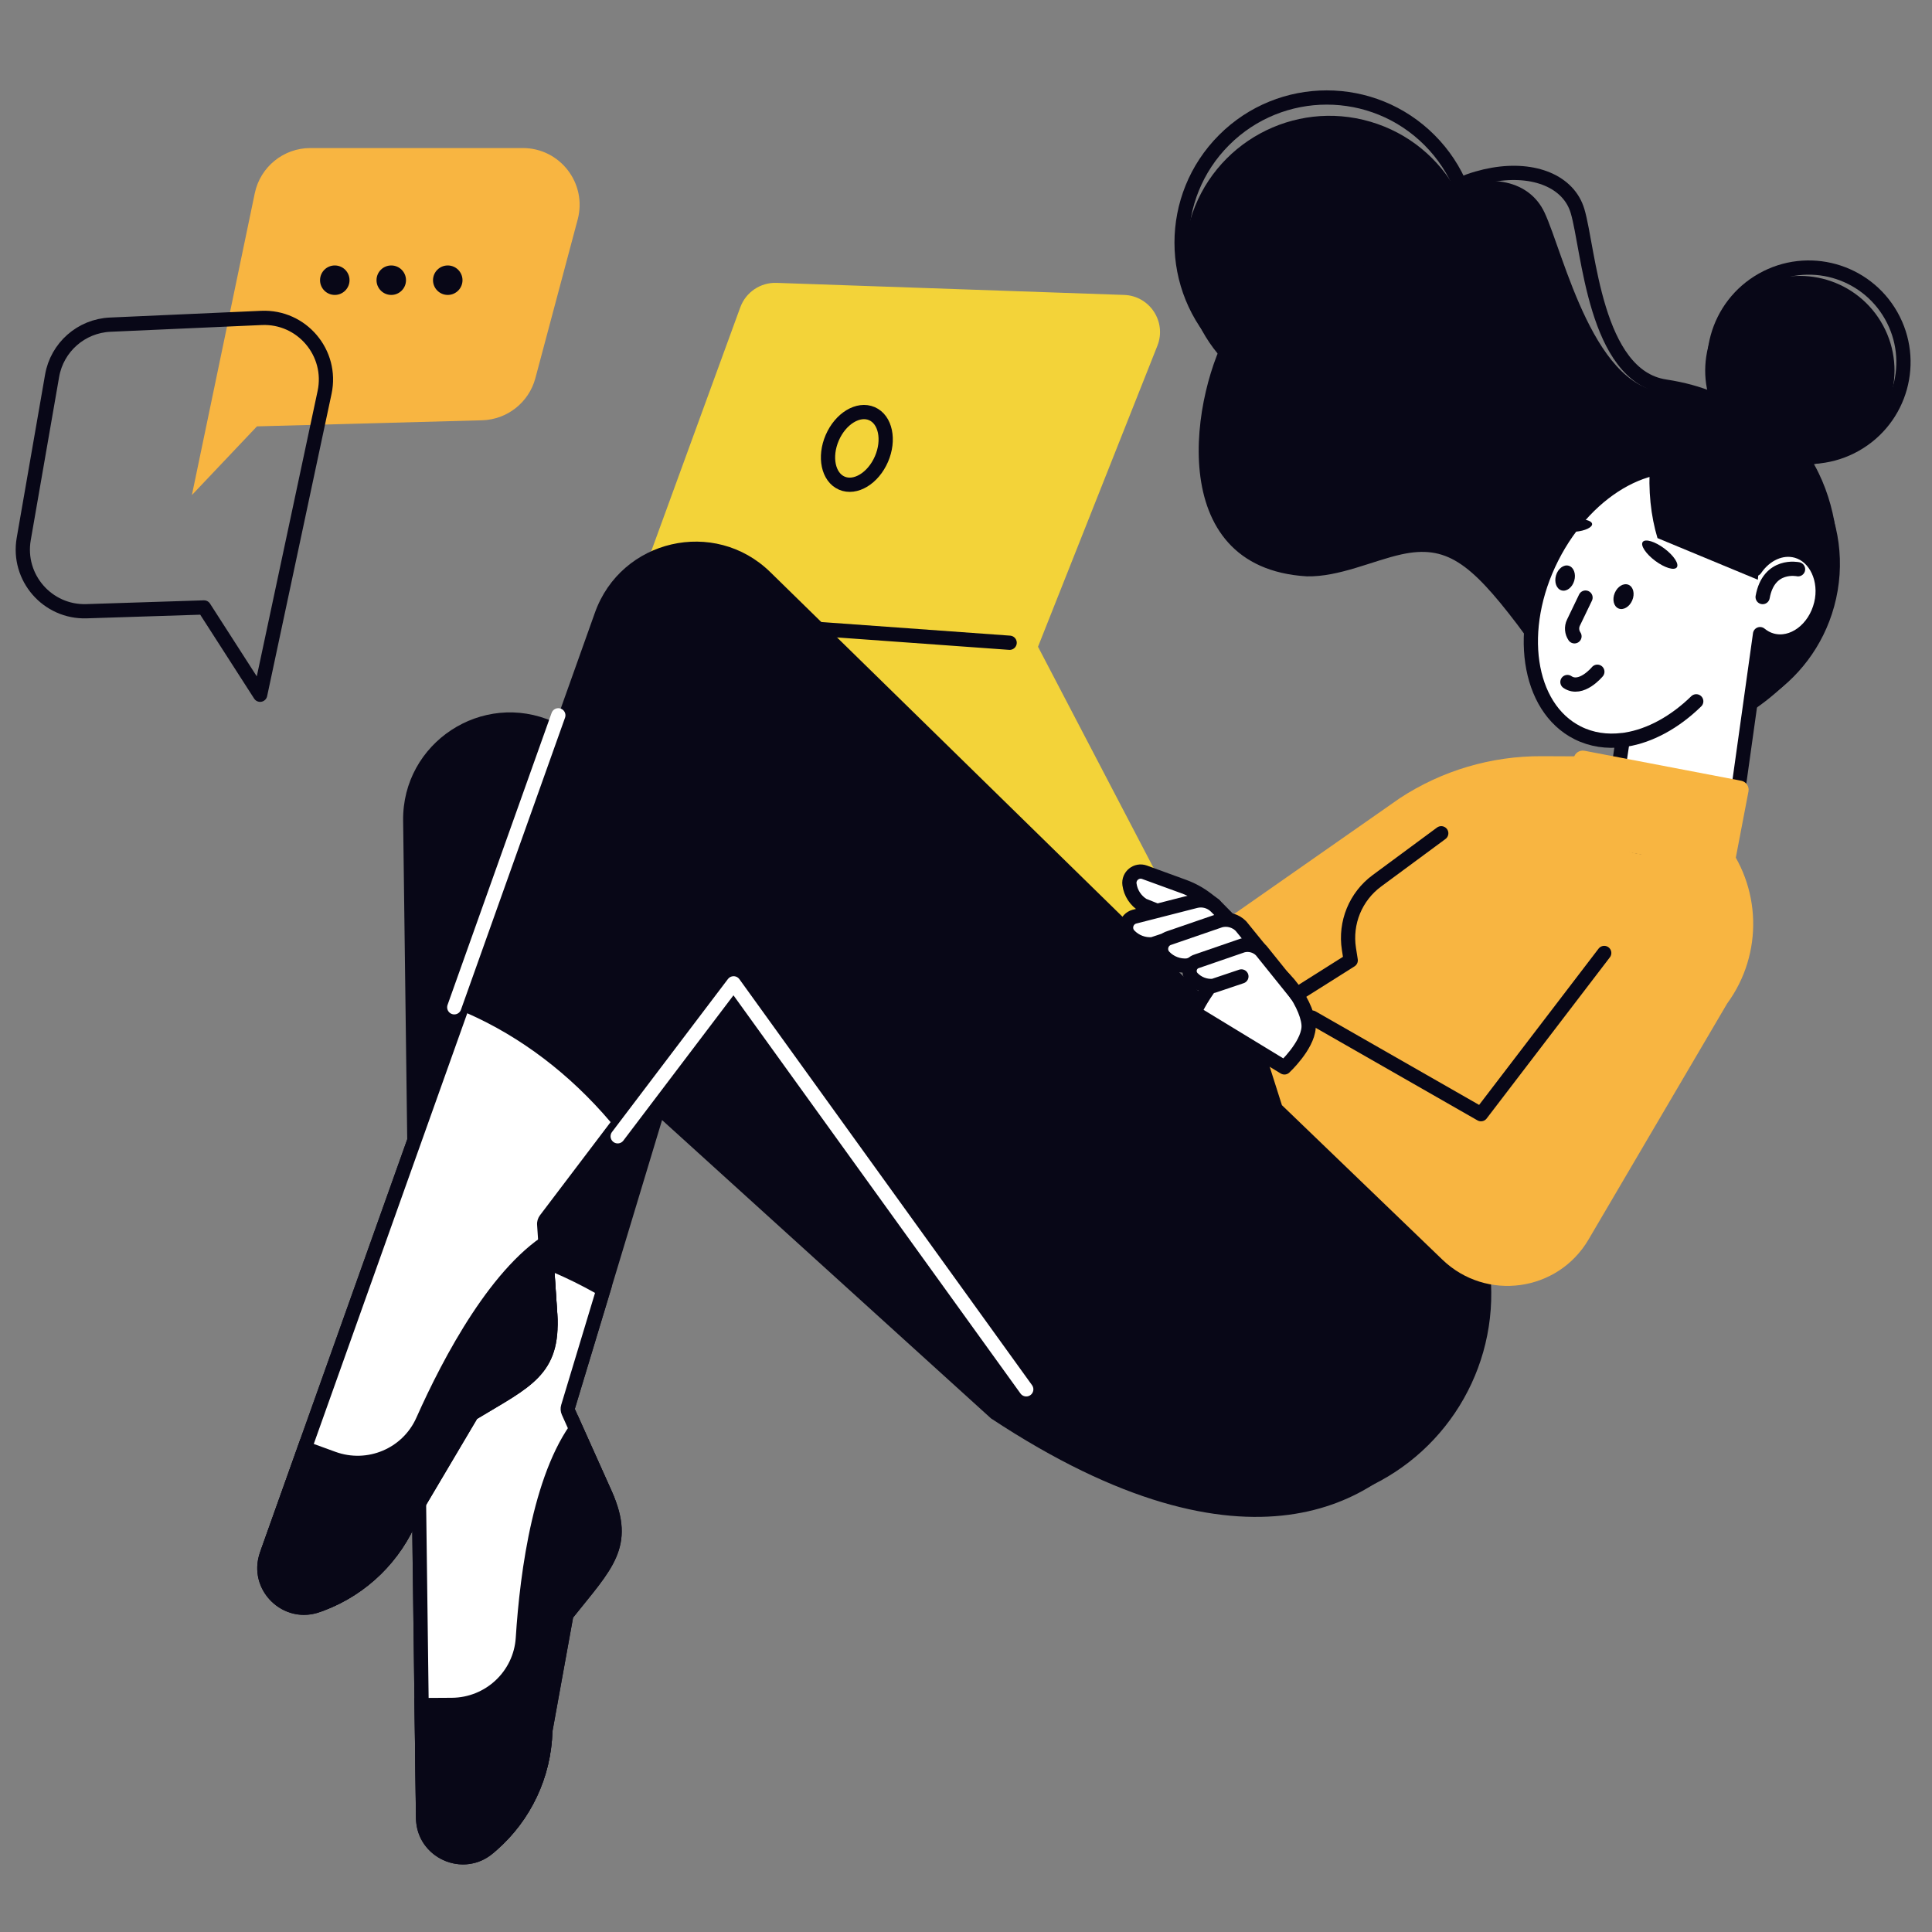 <?xml version="1.0" encoding="UTF-8"?>
<svg xmlns="http://www.w3.org/2000/svg" id="accompagnement-sur-mesure" width="700" height="700" viewBox="0 0 700 700">
  <rect x="0" y="0" width="700" height="700" fill="#808080" stroke="none"/>
  <defs>
    <style>.cls-1,.cls-2{fill:#fff;}.cls-2,.cls-3,.cls-4{stroke-linecap:round;stroke-linejoin:round;stroke-width:5.16px;}.cls-2,.cls-4{stroke:#080717;}.cls-5{fill:#f3d339;}.cls-6{fill:#f8b541;}.cls-7{fill:#080717;}.cls-3{stroke:#fff;}.cls-3,.cls-4{fill:none;}</style>
  </defs>
  <path class="cls-6" d="M69.53,179.36l22.78-109.34c1.99-9.54,10.4-16.38,20.15-16.38h76.96c13.52,0,23.37,12.82,19.89,25.89l-15.33,57.48c-2.35,8.81-10.22,15.02-19.33,15.27l-81.54,2.2-23.57,24.88Z"></path>
  <path class="cls-5" d="M268.23,111.32l-40.63,111.28,48.66,91.81,139.8,26c6.94,1.29,12.31-5.98,9.05-12.23l-49.02-93.85,43.25-109.05c3.43-8.66-2.75-18.1-12.05-18.42l-125.94-4.37c-5.82-.2-11.12,3.37-13.12,8.84Z"></path>
  <line class="cls-4" x1="365.81" y1="232.88" x2="227.56" y2="222.91"></line>
  <path class="cls-4" d="M319.37,166.33c-3.01,6.95-9.44,10.86-14.37,8.72-4.92-2.13-6.47-9.5-3.46-16.45,3.01-6.95,9.44-10.86,14.37-8.72,4.92,2.13,6.47,9.5,3.46,16.45Z"></path>
  <path class="cls-7" d="M467.36,394.86l-266.82-133.35c-25.8-11.5-54.84,7.61-54.48,35.86l4.63,359.96c.19,15.03,17.91,22.93,29.22,13.03h0c12.43-10.88,19.76-26.44,20.23-42.95l.25-8.82-.16-30.15c13.82-17.37,30.49-27.86,21.41-48.11l-13.38-29.83,31.62-104.68,119.16,108.08c93.82,62.02,141.08,29.39,158.3,5.25l-4.11-17.03c26.35-21.8,31.82-14.87,18.36-46.31l-61.18-57.85c-.59-1.38-1.69-2.49-3.06-3.11Z"></path>
  <path class="cls-1" d="M167.78,672.94c-7.03,0-14.37-5.33-14.49-14.24l-2.73-211.87c23.06.89,46.5,7.91,68.09,20.4l-12.84,42.52c-.18.59-.14,1.23.12,1.8l13.38,29.83c7.58,16.89,1.74,24.08-9.88,38.4-1.22,1.5-2.49,3.07-3.8,4.71-.27.33-.44.73-.52,1.15l-7.49,41.32c-.02.13-.04.26-.04.39-.45,15.74-7.51,30.71-19.35,41.08l-1.06.93c-2.68,2.35-5.93,3.59-9.38,3.59h0Z"></path>
  <path class="cls-7" d="M153.18,449.54c21.13,1.26,42.53,7.74,62.41,18.91l-12.25,40.55c-.36,1.19-.28,2.47.23,3.6l13.38,29.83c6.93,15.44,1.77,21.8-9.53,35.71-1.22,1.51-2.5,3.08-3.82,4.73-.53.67-.89,1.45-1.04,2.29l-7.49,41.32c-.05.25-.07.51-.08.77-.43,15.02-7.16,29.32-18.47,39.22l-1.06.93c-2.21,1.93-4.87,2.96-7.69,2.96-5.78,0-11.81-4.37-11.91-11.69l-2.69-209.13M147.95,444.18l2.76,214.56c.13,10.04,8.38,16.78,17.06,16.78,3.83,0,7.75-1.31,11.08-4.23l1.06-.93c12.43-10.88,19.76-26.44,20.23-42.95l7.49-41.32c13.82-17.37,23.1-25.52,14.02-45.77l-13.38-29.83,13.43-44.46c-22.94-13.66-48.1-21.4-73.75-21.86h0Z"></path>
  <path class="cls-7" d="M207.64,586.1c13.82-17.37,23.1-25.52,14.02-45.77l-12.38-27.59c-15.9,18.67-20.88,56.58-22.41,80.63-.78,12.21-10.94,21.7-23.18,21.77l-13.53.08.56,43.52c.19,14.48,17.25,22.09,28.15,12.55l1.06-.93c12.43-10.88,19.76-26.44,20.23-42.95l7.49-41.32Z"></path>
  <path class="cls-7" d="M540.09,462.68l-260.99-255.38c-20.19-19.76-54.07-11.94-63.55,14.68l-120.85,339.1c-5.05,14.16,8.82,27.73,22.87,22.38h0c15.43-5.88,27.72-17.92,33.91-33.23l3.31-8.19,10.34-28.32c19-11.48,38.28-15.52,36.81-37.66l-2.17-32.62,66.05-87.15,138.65,162.59c20.66,24.23,54.08,33.27,84.14,22.77h0c32.29-11.28,53.3-42.47,51.61-76.63l-.12-2.34Z"></path>
  <path class="cls-1" d="M110.13,582.52c-4.61,0-9-2.32-11.73-6.2-2.7-3.83-3.34-8.59-1.74-13.06l71.13-199.59c21.31,8.85,40.84,23.59,56.74,42.81l-26.83,35.4c-.38.49-.56,1.11-.52,1.73l2.17,32.62c1.23,18.47-6.74,23.18-22.62,32.56-1.67.98-3.4,2.01-5.21,3.1-.36.22-.67.53-.88.89l-21.39,36.13c-.07.11-.12.23-.17.35-5.9,14.6-17.72,26.19-32.43,31.79l-1.31.5c-1.71.65-3.46.98-5.2.98Z"></path>
  <path class="cls-7" d="M169.3,367.12c19.38,8.53,37.18,22.05,51.93,39.44l-25.59,33.76c-.75.99-1.12,2.22-1.04,3.46l2.17,32.62c1.12,16.89-5.92,21.05-21.36,30.17-1.67.99-3.41,2.02-5.22,3.11-.73.44-1.34,1.05-1.77,1.79l-21.39,36.13c-.13.22-.25.46-.34.7-5.63,13.94-16.91,25-30.96,30.35l-1.31.5c-1.41.54-2.86.81-4.29.81-3.77,0-7.37-1.91-9.63-5.1-1.3-1.84-3.21-5.69-1.42-10.71l70.21-197.01M166.26,360.27l-72.03,202.12c-4.12,11.56,4.84,22.7,15.9,22.7,1.99,0,4.06-.36,6.12-1.15l1.31-.5c15.43-5.88,27.72-17.92,33.91-33.23l21.39-36.13c19-11.48,30.54-15.89,29.06-38.04l-2.17-32.62,28.05-37.01c-16.76-20.78-37.66-36.79-61.54-46.14h0Z"></path>
  <path class="cls-7" d="M172.86,514.09c19-11.48,30.54-15.89,29.06-38.04l-2.01-30.17c-21.4,11.98-39.25,45.78-49.06,67.8-4.98,11.18-17.8,16.54-29.3,12.35l-12.72-4.63-14.61,41c-4.86,13.64,8.49,26.71,22.02,21.56l1.31-.5c15.43-5.88,27.72-17.92,33.91-33.23l21.39-36.13Z"></path>
  <line class="cls-3" x1="202.29" y1="259.17" x2="164.59" y2="364.96"></line>
  <polyline class="cls-3" points="223.8 411.7 265.8 356.28 371.83 503.38"></polyline>
  <path class="cls-4" d="M647.47,208.15c6.06-13.77,7.32-60.33-44.14-68.1-25.59-3.86-27.64-49.73-31.75-63.57-6.36-21.45-49.95-20.09-76.01,19.24-7.49,11.3,88.92,127.19,127.66,138.69,6.58,1.95,15.99-7.52,24.24-26.25Z"></path>
  <path class="cls-7" d="M664.99,209.51c3.67-16.99-4.12-70.17-59.66-67.49-27.62,1.33-38.75-50.31-45.77-65.12-10.88-22.95-56.37-11.66-76.02,38.85-5.65,14.51,118.23,124.61,161.14,129,7.29.75,15.31-12.12,20.31-35.24Z"></path>
  <circle class="cls-7" cx="481.71" cy="94.57" r="52.6" transform="translate(255.21 530.1) rotate(-73.63)"></circle>
  <circle class="cls-4" cx="480.71" cy="87.92" r="52.6" transform="translate(78.63 365.67) rotate(-45)"></circle>
  <circle class="cls-7" cx="525.25" cy="107.96" r="33.4" transform="translate(15.7 274.99) rotate(-29.76)"></circle>
  <path class="cls-7" d="M535.98,93.06c-27.21,2.6-77.3,4.17-90.11,25.35-14.02,23.18-24.9,87.26,27.59,90.41,11.71.27,24.06-5.73,34.37-7.97,16.02-3.48,24.78,2.93,41.82,25.29,17.04,22.36,20.56,38.41,51.82,41.53,25.19,2.52,51.95-22.8,56.68-34.98,15.42-39.69-31.73-81.98-48.41-89.4-16.68-7.43-28.42,5.52-41.61-8.34-8.29-8.7-18.71-26.55-32.15-41.9Z"></path>
  <path class="cls-6" d="M446.75,344.69l17.71,55.73,58.14,55.97c15.86,15.26,41.81,11.69,52.95-7.28l50.22-85.5c13.19-17.99,12.51-42.62-1.65-59.86l-24.3-29.59-41.25-.18c-18.25-.08-36.12,5.21-51.38,15.21l-64.72,45.24,4.28,10.25Z"></path>
  <path class="cls-2" d="M432.68,366.84l32.69,19.9s8.27-7.69,8.76-14.38c.49-6.7-8.93-22.61-20.35-24.47-11.41-1.86-21.1,18.95-21.1,18.95Z"></path>
  <polyline class="cls-4" points="475.4 368.69 536.59 403.69 581.24 345.28"></polyline>
  <path class="cls-4" d="M522.19,301.91l-23.32,17.22c-7.71,5.69-11.61,15.2-10.13,24.67l.65,4.15-19.62,12.38"></path>
  <path class="cls-2" d="M440,327.91l-2.9-2.21c-2.47-1.88-5.21-3.38-8.12-4.45l-14.29-5.21c-2.89-1.06-5.87,1.34-5.46,4.39h0c.42,3.14,2.24,5.91,4.94,7.56l17.05,6.81,8.79-6.9Z"></path>
  <path class="cls-2" d="M445.05,333.03l-4.45-4.51c-1.94-1.96-4.77-2.75-7.44-2.06l-22.19,5.68c-2.96.85-3.96,4.54-1.84,6.77h0c2.18,2.29,5.29,3.47,8.44,3.21l16.61-5.5,10.86-3.59Z"></path>
  <path class="cls-2" d="M456.2,343.64l-6.59-8.11c-1.94-1.96-4.77-2.75-7.44-2.06l-18.53,6.38c-2.96.85-3.96,4.54-1.84,6.77h0c2.18,2.29,5.29,3.47,8.44,3.21l14.92-3.98,11.04-2.21Z"></path>
  <path class="cls-2" d="M469.77,360.33l-12.82-15.94c-1.74-1.76-4.28-2.46-6.67-1.85l-16.61,5.72c-2.66.76-3.55,4.07-1.65,6.07h0c1.96,2.05,4.74,3.11,7.57,2.88l10.19-3.43"></path>
  <path class="cls-7" d="M622.91,203.63l-65.4-27.12c12.61-23.17,39.89-35.51,66.42-28.21,30.94,8.51,49.13,40.49,40.62,71.43-7.98,29.03-36.63,46.83-65.69,41.89l24.05-57.99Z"></path>
  <circle class="cls-7" cx="652.12" cy="134.25" r="34.29" transform="translate(14.43 325.66) rotate(-28.34)"></circle>
  <circle class="cls-4" cx="655.35" cy="131.19" r="34.29" transform="translate(20.27 339.43) rotate(-29.47)"></circle>
  <path class="cls-2" d="M618.89,171.8c11.36,5.74,17.26,18.97,16.91,34.39h.15c3.62-5.32,9.51-8.15,15.03-6.59,6.96,1.97,10.94,10.56,8.86,19.18-2.25,9.34-10.38,15.3-17.86,13.24-1.6-.44-3.03-1.23-4.28-2.26l-9.63,68.79c-1.15,8.21-46.8,15.43-44.43-1.49l4.29-28.94c-5.72.72-11.31-.08-16.35-2.62-18.21-9.19-22.38-37.62-9.32-63.5,13.06-25.88,38.41-39.4,56.62-30.21Z"></path>
  <path class="cls-4" d="M589.15,267.97c8.71-1.41,17.67-6.29,25.43-13.87"></path>
  <path class="cls-7" d="M576.85,189.84c.11,1.23-2.56,2.49-5.98,2.81-3.41.32-6.27-.43-6.39-1.66s2.56-2.49,5.98-2.81c3.41-.32,6.27.43,6.39,1.66Z"></path>
  <path class="cls-7" d="M607.53,205.57c-.92,1.23-4.43.16-7.83-2.38-3.41-2.55-5.42-5.61-4.5-6.84.92-1.23,4.43-.16,7.83,2.38,3.41,2.55,5.42,5.61,4.5,6.84Z"></path>
  <path class="cls-4" d="M578.75,243.38s-5.86,7.13-10.84,3.73"></path>
  <path class="cls-4" d="M651.47,206.25s-10.6-2.32-12.83,10.08"></path>
  <path class="cls-7" d="M570.38,210.41c-.72,2.47-2.79,4.04-4.61,3.5-1.83-.53-2.72-2.97-2-5.43s2.79-4.04,4.61-3.5,2.72,2.97,2,5.43Z"></path>
  <path class="cls-7" d="M591.4,217.51c-1,2.37-3.23,3.69-4.98,2.95-1.75-.74-2.36-3.26-1.36-5.63,1-2.37,3.23-3.69,4.98-2.95,1.75.74,2.36,3.26,1.36,5.63Z"></path>
  <path class="cls-7" d="M600.54,194.97c-2.41-8.01-3.43-17.26-2.68-27.18.03-.36.07-.72.1-1.08,7.83-2.42,15.58-2.16,22.3,1.34,12.68,6.61,18.51,23.05,16.65,42l-36.37-15.09Z"></path>
  <path class="cls-4" d="M553.05,174.04s17.48-26.72,48.09-25.13"></path>
  <path class="cls-4" d="M574.46,216.52l-4.36,9.06c-.81,1.67-.6,3.55.36,4.97"></path>
  <path class="cls-6" d="M570.47,277.15h57.81c1.83,0,3.32,1.49,3.32,3.32v26.47c0,1.83-1.49,3.32-3.32,3.32h-57.81c-1.83,0-3.32-1.49-3.32-3.32v-26.47c0-1.83,1.49-3.32,3.32-3.32Z" transform="translate(1132.88 694.8) rotate(-169.17)"></path>
  <path class="cls-4" d="M94.26,251.71l23.34-109.52c3.05-14.31-8.24-27.65-22.87-27l-54.81,2.44c-10.49.47-19.24,8.17-21.04,18.51l-10.28,59.14c-2.43,13.97,8.58,26.64,22.75,26.18l42.57-1.37,20.33,31.63Z"></path>
  <path class="cls-7" d="M126.64,101.52c0,2.95-2.39,5.34-5.34,5.34s-5.34-2.39-5.34-5.34,2.39-5.34,5.34-5.34,5.34,2.39,5.34,5.34Z"></path>
  <path class="cls-7" d="M147.1,101.52c0,2.95-2.39,5.34-5.34,5.34s-5.34-2.39-5.34-5.34,2.39-5.34,5.34-5.34,5.34,2.39,5.34,5.34Z"></path>
  <path class="cls-7" d="M167.57,101.52c0,2.95-2.39,5.34-5.34,5.34s-5.34-2.39-5.34-5.34,2.39-5.34,5.34-5.34,5.34,2.39,5.34,5.34Z"></path>
</svg>
